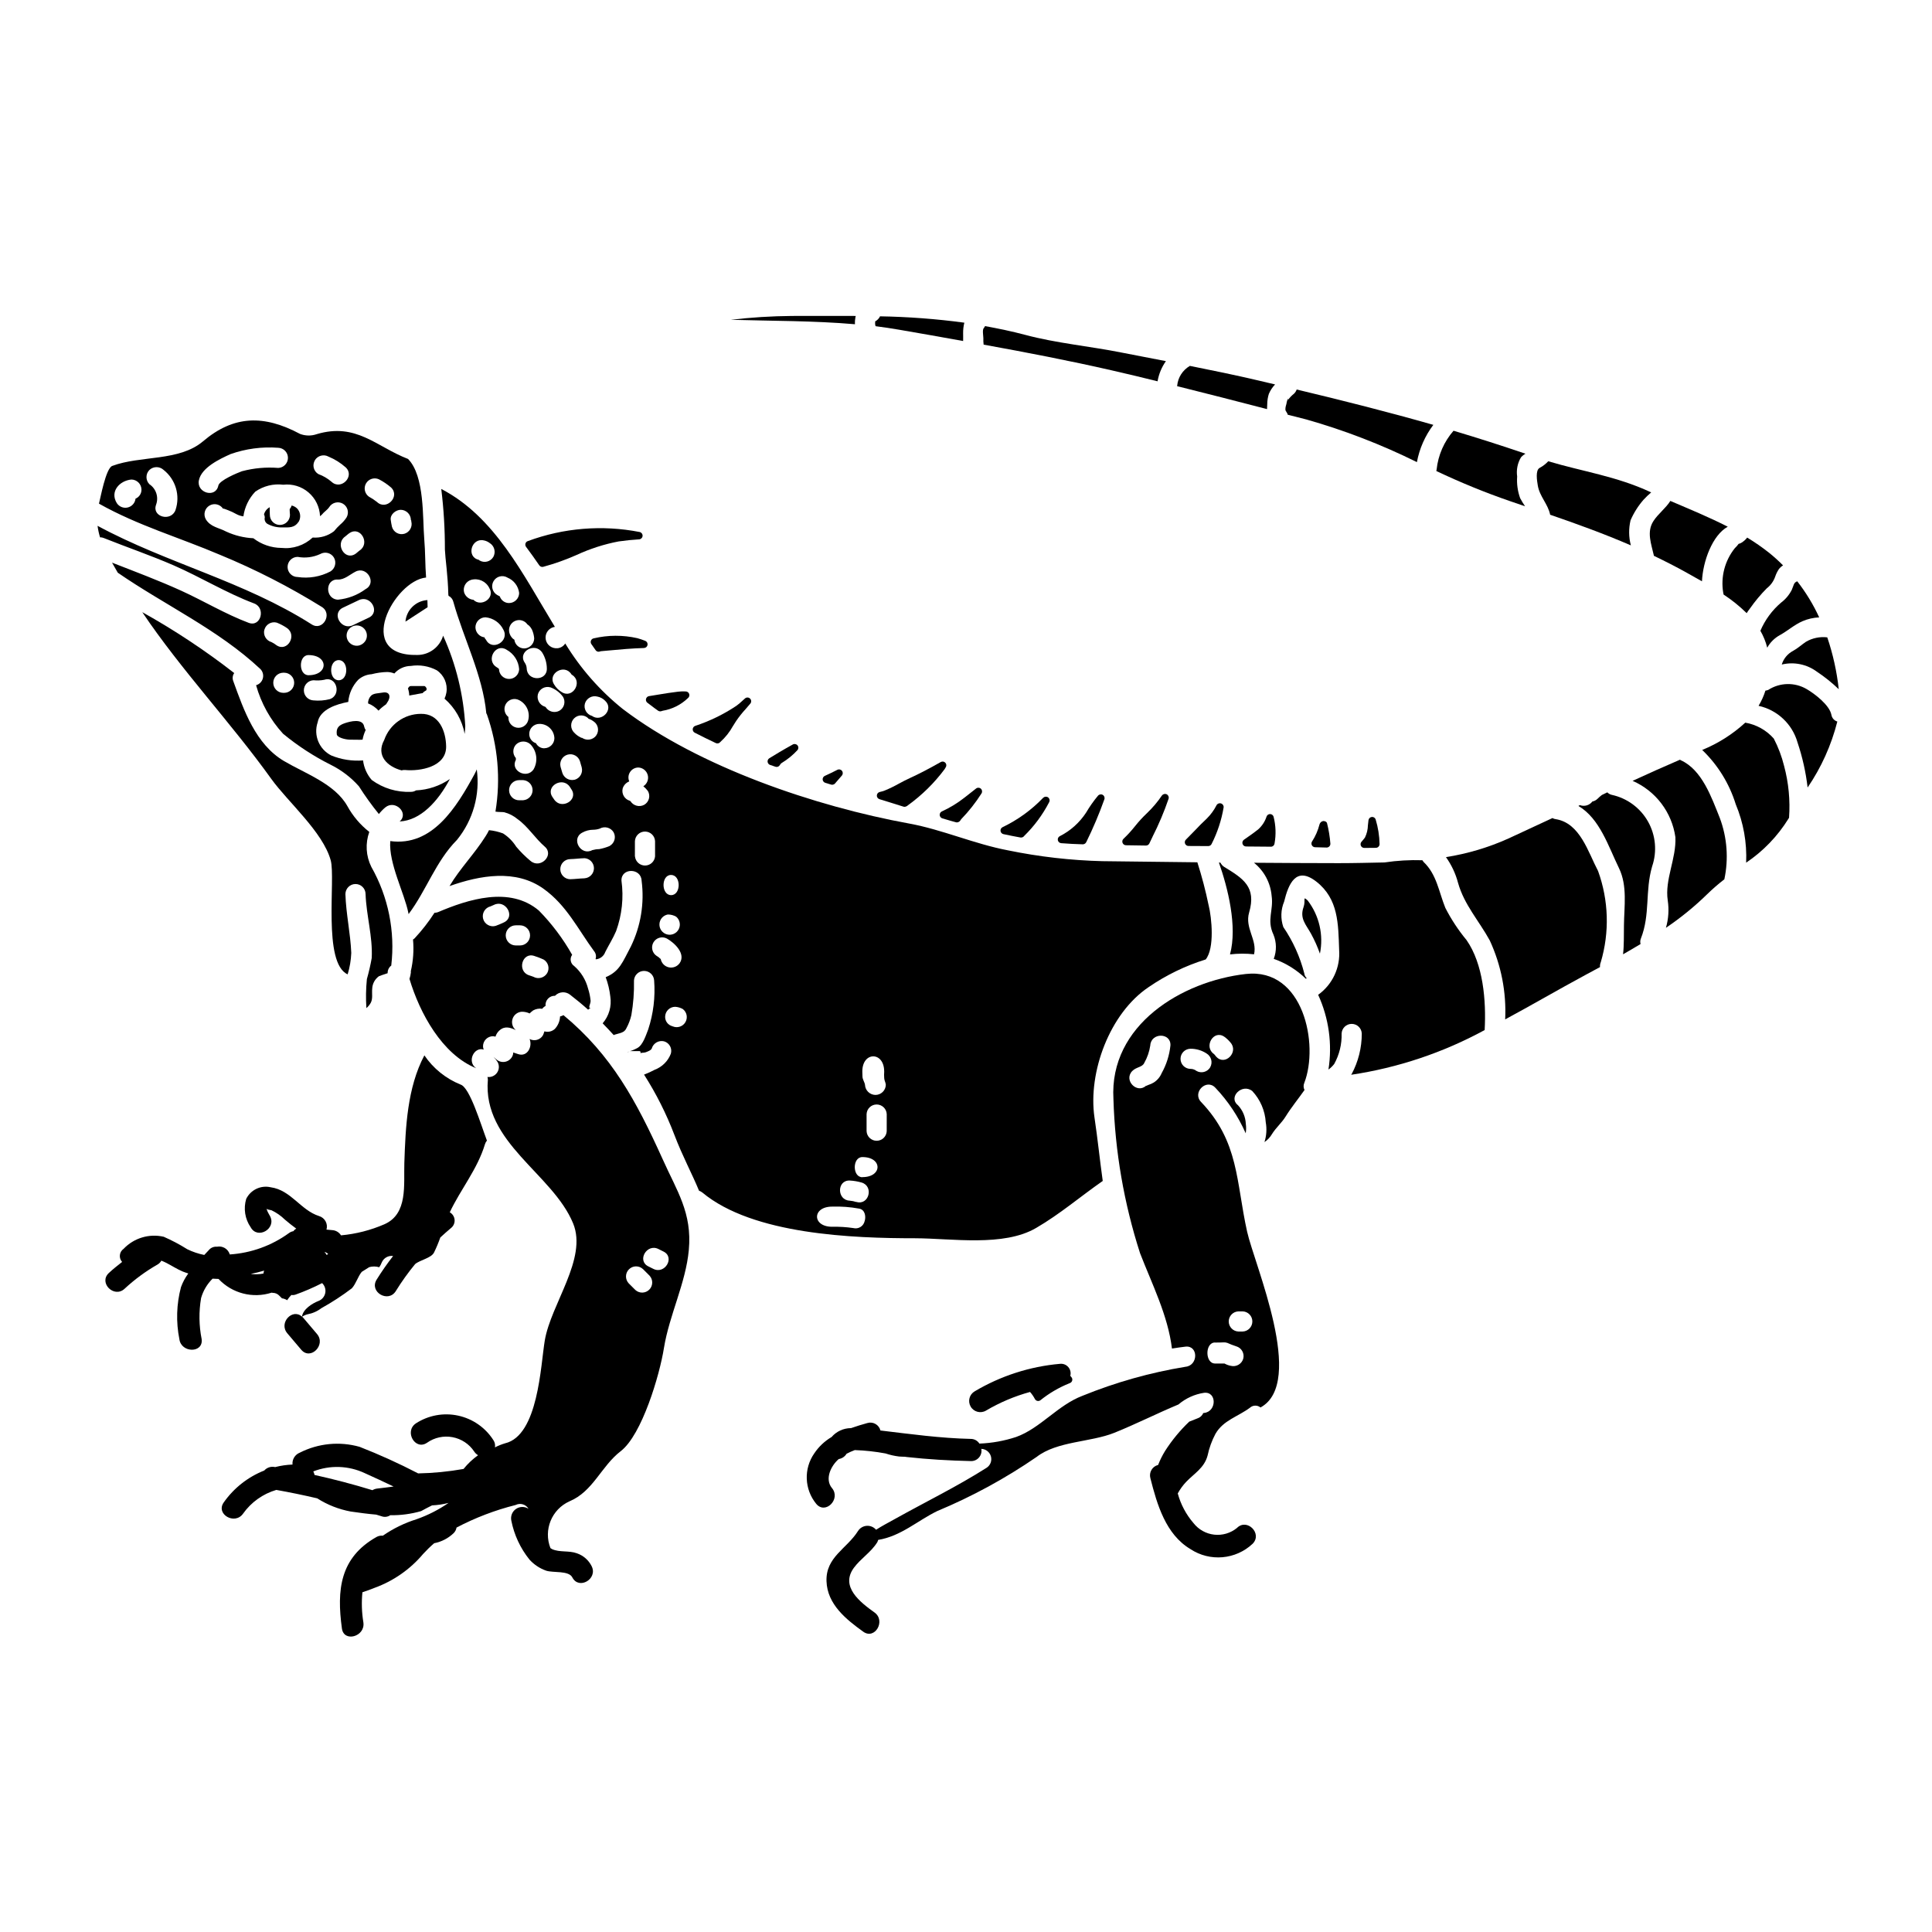 <?xml version="1.0" encoding="UTF-8"?>
<!-- Uploaded to: SVG Repo, www.svgrepo.com, Generator: SVG Repo Mixer Tools -->
<svg fill="#000000" width="800px" height="800px" version="1.1" viewBox="144 144 512 512" xmlns="http://www.w3.org/2000/svg">
 <g>
  <path d="m301.33 313.17c-0.324 0.062-0.594 0.289-0.719 0.598-0.121 0.309-0.078 0.656 0.109 0.926l1.117 1.598 0.004 0.004c0.18 0.258 0.473 0.414 0.785 0.418 0.105 0 0.211-0.016 0.312-0.047l0.285-0.09 2.168-0.195c3.148-0.293 6.141-0.566 9.277-0.652l-0.004-0.004c0.469-0.012 0.859-0.348 0.941-0.809 0.082-0.461-0.168-0.914-0.602-1.086-0.68-0.27-1.375-0.504-2.082-0.703-3.816-0.867-7.785-0.855-11.594 0.043z"/>
  <path d="m251.45 308.74c1.969-1.281 3.938-2.539 5.871-3.816-0.027-0.641-0.055-1.281-0.055-1.898-3.086 0.199-5.562 2.629-5.816 5.715z"/>
  <path d="m370.71 228c0.023-0.105 0.051-0.16 0.078-0.27-5.512-0.023-11.133 0-16.926 0-5.414 0.043-10.82 0.383-16.199 1.016 10.996 0.32 22.023 0.238 32.91 1.18-0.035-0.645 0.012-1.293 0.137-1.926z"/>
  <path d="m394.62 347.35c0.254-0.379 0.215-0.887-0.098-1.219-0.312-0.336-0.812-0.41-1.207-0.184-3.125 1.773-5.731 3.129-8.191 4.254-1.004 0.449-1.969 0.973-2.961 1.5-1.191 0.672-2.426 1.27-3.691 1.793-0.434 0.164-0.879 0.297-1.332 0.391-0.434 0.098-0.746 0.473-0.766 0.918-0.023 0.441 0.258 0.844 0.68 0.98l6.445 2.008h0.004c0.059 0.02 0.125 0.027 0.188 0.027 0.348-0.023 0.676-0.168 0.926-0.414 3.707-2.672 6.984-5.898 9.711-9.562z"/>
  <path d="m221.3 277.96c-0.109 0.355-0.293 0.68-0.531 0.961-0.016 0.09-0.016 0.18 0 0.27 0 0.43 0.055 0.855 0.078 1.254 0 1.473-1.195 2.668-2.668 2.668-1.477 0-2.668-1.195-2.668-2.668-0.027-0.613-0.055-1.312-0.027-2.027h-0.004c-0.742 0.395-1.293 1.082-1.516 1.895 0.121 0.246 0.195 0.512 0.211 0.785-0.168 0.656 0.098 1.344 0.664 1.715 1.152 0.637 2.449 0.965 3.769 0.961 2.133 0 3.391 0.184 4.59-1.574h-0.004c0.625-1.152 0.418-2.574-0.508-3.5-0.395-0.355-0.871-0.609-1.387-0.738z"/>
  <path d="m315.2 329.22c-0.094 0.383 0.055 0.785 0.371 1.023l0.949 0.711c0.617 0.473 1.234 0.941 1.879 1.387 0.227 0.156 0.516 0.211 0.785 0.148l0.289-0.086 0.145-0.047v-0.984 0.984c2.519-0.414 4.856-1.582 6.691-3.356 0.328-0.254 0.465-0.684 0.336-1.078-0.125-0.395-0.484-0.668-0.898-0.684-0.676-0.039-1.348-0.02-2.019 0.059-1.82 0.207-3.641 0.512-5.461 0.812l-2.269 0.371v-0.004c-0.391 0.066-0.703 0.355-0.797 0.742z"/>
  <path d="m354.11 341.29c-2.644 1.465-4.848 2.797-6.234 3.656-0.324 0.203-0.5 0.574-0.457 0.953 0.047 0.375 0.305 0.695 0.664 0.816l1.414 0.477c0.102 0.039 0.207 0.055 0.312 0.059 0.355-0.004 0.68-0.195 0.855-0.5 0.133-0.254 0.332-0.465 0.578-0.605 1.496-0.91 2.856-2.023 4.047-3.305 0.34-0.348 0.375-0.895 0.078-1.285-0.297-0.383-0.828-0.5-1.258-0.266z"/>
  <path d="m211.33 303.91c3.176 1.18 1.816 6.352-1.414 5.152-6.168-2.32-11.906-5.793-17.887-8.516-6.059-2.754-12.203-5.043-18.336-7.441 0.508 0.879 1.016 1.758 1.523 2.668 12.465 8.594 26.641 15.078 37.742 25.488l0.004-0.004c0.66 0.641 0.93 1.59 0.703 2.484-0.223 0.891-0.91 1.598-1.801 1.848 1.34 4.789 3.789 9.195 7.152 12.859 3.887 3.207 8.125 5.969 12.629 8.223 2.836 1.406 5.379 3.348 7.477 5.715 1.621 2.547 3.383 5 5.285 7.344 0.508-0.648 1.082-1.238 1.711-1.766 2.613-2.137 6.352 1.547 3.789 3.734 5.551-0.27 10.195-5.336 13.32-11.262v0.004c-2.648 1.828-5.758 2.875-8.969 3.016-0.406 0.262-0.879 0.398-1.363 0.391-3.719 0.16-7.383-0.949-10.383-3.148-1.266-1.457-2.066-3.262-2.297-5.18-2.863 0.227-5.742-0.219-8.406-1.305-3.231-1.613-4.777-5.359-3.629-8.781 0.613-3.473 5.098-4.856 8.113-5.418v-0.004c0.184-2.199 1.117-4.269 2.641-5.867 0.984-0.871 2.231-1.391 3.543-1.473 1.352-0.352 2.738-0.551 4.137-0.586 0.648 0.012 1.293 0.148 1.895 0.395 1.109-1.262 2.699-1.988 4.379-2.004 2.352-0.367 4.758 0.035 6.859 1.148 1.918 1.297 2.918 3.582 2.562 5.871-0.094 0.574-0.266 1.129-0.504 1.656 2.789 2.418 4.672 5.711 5.34 9.344 0.078-0.691 0.133-1.387 0.156-2.027h0.004c-0.453-8.301-2.441-16.441-5.871-24.012-0.895 3.019-3.66 5.098-6.809 5.117-16.977 0.375-6.191-19.68 2.293-20.527-0.266-3.391-0.184-6.727-0.48-10.117-0.48-5.606 0.16-16.762-4.297-21.301-8.434-3.254-13.719-9.715-24.234-6.566v0.004c-1.43 0.492-2.988 0.465-4.402-0.078-9.5-5.074-17.512-4.992-25.707 1.969-6.324 5.367-16.602 3.711-24.051 6.516-1.707 0.641-3.148 8.625-3.5 9.93v0.078c10.355 5.82 21.328 8.969 32.137 13.586h0.004c9.34 3.852 18.348 8.469 26.934 13.797 2.883 1.844 0.211 6.465-2.695 4.621-17.992-11.453-38.328-16.176-56.773-26.137v0.004c0.137 1.031 0.359 2.051 0.664 3.047 0.34-0.016 0.68 0.047 0.988 0.184 6.219 2.484 12.414 4.59 18.551 7.258 7.156 3.129 13.961 7.316 21.273 10.07zm22.434 20.363c-2.668 0-2.668-5.336 0-5.336 2.672 0 2.66 5.336-0.008 5.336zm-0.211-26.691c1.707 0.078 3.176-1.336 4.644-2.082 3.043-1.602 5.738 3.016 2.691 4.617h0.004c-2.144 1.586-4.684 2.555-7.34 2.805-3.453-0.164-3.453-5.527-0.012-5.34zm7.418 16.016h0.004c-0.379 0.73-1.051 1.262-1.844 1.469-1.223 0.273-2.473-0.332-3.016-1.465-0.543-1.129-0.23-2.484 0.75-3.266s2.371-0.785 3.356-0.004c0.98 0.781 1.293 2.137 0.754 3.266zm0.789-5.926c-1.387 0.695-2.828 1.309-4.215 2.004-3.07 1.52-5.793-3.098-2.695-4.617 1.391-0.695 2.828-1.312 4.219-2.004 3.098-1.523 5.789 3.098 2.703 4.617zm11.133-25.891c0.09 0.109 0.129 0.254 0.105 0.395 0.379 1.41-0.434 2.867-1.836 3.281-0.688 0.191-1.418 0.105-2.035-0.246-0.621-0.352-1.07-0.938-1.254-1.625-0.129-0.586-0.238-1.18-0.32-1.816-0.211-1.441 1.363-2.668 2.668-2.668l0.004 0.004c1.461 0.031 2.641 1.211 2.668 2.676zm-8.457-10.758h-0.004c1.156 0.602 2.242 1.336 3.231 2.188 2.457 2.43-1.336 6.191-3.789 3.789l-0.004 0.004c-0.656-0.52-1.359-0.98-2.098-1.379-1.125-0.797-1.461-2.32-0.77-3.516 0.691-1.195 2.18-1.664 3.43-1.086zm-5.117 18.844c-0.395 0.27-0.719 0.641-1.121 0.91-2.856 1.922-5.512-2.699-2.691-4.621 0.371-0.27 0.719-0.641 1.117-0.883 2.871-1.945 5.543 2.676 2.711 4.594zm-11.879-23.891c0.754-1.246 2.359-1.672 3.633-0.961 1.668 0.691 3.211 1.656 4.559 2.859 2.484 2.363-1.277 6.164-3.789 3.789-1.023-0.879-2.199-1.566-3.469-2.027-0.609-0.359-1.051-0.949-1.223-1.637-0.172-0.688-0.062-1.414 0.305-2.023zm-47.523 10.172c-0.125 1.137-0.953 2.074-2.066 2.34-1.113 0.266-2.273-0.199-2.898-1.16-1.898-3.094 0.746-5.953 3.867-6.246 1.473 0.016 2.656 1.203 2.672 2.672 0.012 1.047-0.609 1.992-1.574 2.394zm10.598 3.016c-1.18 3.203-6.348 1.82-5.148-1.414h-0.004c0.738-1.996 0.012-4.242-1.762-5.422-1.043-1.047-1.043-2.738 0-3.789 1.059-0.988 2.703-0.988 3.762 0 3.191 2.519 4.453 6.777 3.148 10.629zm6.195-7.871c0.668-3.367 5.512-5.66 8.355-6.938l-0.004-0.004c4.062-1.438 8.383-2.012 12.68-1.684 1.434 0.055 2.57 1.234 2.57 2.668 0 1.438-1.137 2.617-2.57 2.672-3.238-0.258-6.496 0.039-9.637 0.879-1.18 0.43-5.981 2.406-6.246 3.816-0.695 3.394-5.82 1.949-5.152-1.41zm14.441 15.352-0.004-0.004c-2.484-0.121-4.922-0.719-7.184-1.758-2-1.07-4.188-1.203-5.445-3.309l0.004-0.004c-0.688-1.262-0.258-2.84 0.973-3.578 1.234-0.742 2.828-0.375 3.617 0.824 0-0.156 0.988 0.27 1.336 0.395 0.762 0.293 1.504 0.641 2.215 1.043 0.57 0.309 1.195 0.508 1.84 0.586 0.34-2.457 1.441-4.742 3.148-6.543 2.16-1.512 4.805-2.168 7.418-1.84 2.418-0.281 4.84 0.457 6.688 2.039 1.852 1.578 2.957 3.859 3.055 6.289 0.176-0.113 0.336-0.246 0.48-0.395 0.562-0.719 1.418-1.227 1.922-1.949 0.758-1.262 2.383-1.688 3.66-0.961 0.613 0.359 1.062 0.945 1.242 1.629 0.18 0.688 0.078 1.418-0.281 2.031-0.457 0.699-1.016 1.332-1.656 1.867-0.598 0.543-1.152 1.133-1.656 1.766-1.609 1.242-3.629 1.84-5.66 1.68-2.223 2.07-5.238 3.078-8.266 2.754-2.695-0.02-5.312-0.918-7.449-2.562zm11.73 10.27c-1.477 0-2.668-1.195-2.668-2.668 0-1.473 1.191-2.668 2.668-2.668 2.019 0.375 4.109 0.113 5.977-0.75 0.613-0.355 1.344-0.457 2.027-0.277 0.688 0.18 1.273 0.625 1.629 1.238 0.719 1.281 0.293 2.894-0.957 3.656-2.664 1.395-5.703 1.91-8.676 1.469zm8.488 32.379c-1.395 0.348-2.84 0.457-4.273 0.32-1.434-0.055-2.57-1.234-2.57-2.668 0-1.438 1.137-2.617 2.57-2.672 0.953 0.102 1.918 0.059 2.856-0.129 3.269-1.07 4.656 4.082 1.402 5.148zm-5.609-11.691c5.34 0 5.34 5.336 0 5.336-2.684 0-2.684-5.336-0.016-5.336zm-6.461 10.008h-0.211c-1.473 0-2.668-1.191-2.668-2.668 0-1.473 1.195-2.668 2.668-2.668h0.215c1.473 0.004 2.664 1.203 2.66 2.676-0.004 1.477-1.203 2.668-2.676 2.66zm-5.231-16.734h0.004c0.391-1.422 1.859-2.258 3.281-1.871 0.93 0.367 1.816 0.832 2.641 1.391 2.859 1.898 0.188 6.516-2.691 4.617-0.422-0.332-0.879-0.621-1.363-0.855-1.414-0.398-2.25-1.855-1.883-3.281z"/>
  <path d="m328.11 338.17c1.828 0.941 3.68 1.855 5.586 2.754 0.375 0.18 0.82 0.102 1.109-0.195 0.035-0.031 0.062-0.062 0.09-0.098 1.344-1.211 2.473-2.637 3.344-4.219 0.277-0.453 0.559-0.91 0.863-1.363 0.758-1.109 1.598-2.16 2.508-3.148 0.418-0.477 0.84-0.957 1.242-1.449 0.32-0.395 0.285-0.969-0.078-1.324-0.363-0.355-0.938-0.375-1.324-0.047-0.242 0.211-0.484 0.43-0.727 0.648v0.004c-0.512 0.492-1.059 0.949-1.637 1.359-3.363 2.234-7.008 4.008-10.84 5.273-0.375 0.129-0.637 0.469-0.664 0.859-0.031 0.395 0.18 0.77 0.527 0.949z"/>
  <path d="m286.91 293.81c0.184 0.27 0.488 0.43 0.812 0.43 0.082 0 0.16-0.012 0.238-0.027 3.027-0.824 5.988-1.879 8.855-3.148 3.547-1.645 7.281-2.844 11.117-3.578 1.898-0.27 3.676-0.449 5.445-0.555 0.488-0.035 0.879-0.422 0.914-0.914 0.035-0.488-0.297-0.93-0.777-1.031-9.918-1.934-20.176-1.098-29.652 2.418-0.297 0.102-0.523 0.34-0.609 0.641-0.086 0.297-0.031 0.621 0.156 0.871 1.191 1.582 2.359 3.238 3.5 4.894z"/>
  <path d="m244.43 402.7c0.234-0.105 1.441-0.508 2.293-0.789h0.004c-0.027-0.789 0.328-1.547 0.961-2.027 1.066-9.059-0.785-18.223-5.285-26.156-1.434-2.887-1.625-6.231-0.535-9.262-2.387-1.871-4.363-4.203-5.82-6.859-3.309-5.871-11.133-8.598-16.762-11.906-7.527-4.434-10.676-13.48-13.453-21.168-0.301-0.715-0.211-1.535 0.238-2.164-7.699-5.992-15.844-11.387-24.367-16.137 10.277 15.297 23.461 29.23 34.164 44.148 4.375 6.113 13.695 14.066 15.777 21.621 1.336 4.883-2.188 27.227 4.488 30.211l-0.004 0.004c0.562-1.848 0.887-3.758 0.961-5.684-0.215-5.231-1.391-10.332-1.551-15.562-0.004-0.707 0.27-1.391 0.766-1.895 0.496-0.508 1.172-0.793 1.879-0.801 1.473-0.016 2.68 1.168 2.695 2.644 0.188 5.633 1.926 11.316 1.629 16.977-0.332 1.879-0.762 3.738-1.281 5.574-0.258 2.555-0.301 5.125-0.133 7.688 0.461-0.391 0.852-0.859 1.148-1.383 0.613-1.094 0.266-2.512 0.395-3.738v-0.004c0.047-1.328 0.711-2.562 1.793-3.332z"/>
  <path d="m293.33 413.02c-0.277 0.168-0.586 0.285-0.906 0.348-0.051 1.23-0.543 2.406-1.387 3.309-0.742 0.68-1.789 0.926-2.758 0.641-0.105 0.355-0.238 0.707-0.391 1.043-0.727 1.227-2.289 1.66-3.543 0.988 0.828 1.969-0.559 4.828-3.016 4.004-0.457-0.16-0.883-0.297-1.312-0.43-0.008 0.199-0.035 0.395-0.078 0.59-0.273 0.898-0.992 1.594-1.898 1.832-0.91 0.242-1.879-0.004-2.559-0.652-0.234-0.184-0.453-0.395-0.664-0.586h-0.004c0.414 0.406 0.773 0.867 1.066 1.363 0.48 0.883 0.426 1.961-0.145 2.793-0.566 0.828-1.551 1.27-2.551 1.145 0.066 0.234 0.105 0.477 0.109 0.719-1.445 16.711 17.188 24.879 22.605 38.117 3.816 9.344-5.902 21.328-7.527 31.02-1.094 6.539-1.707 25.145-10.516 27.227v-0.004c-0.926 0.281-1.824 0.641-2.688 1.078 0.117-0.656-0.023-1.332-0.395-1.887-2.121-3.34-5.492-5.688-9.359-6.523-3.863-0.836-7.906-0.09-11.219 2.07-3.113 2.137-0.16 7.258 2.981 5.117 1.957-1.383 4.387-1.918 6.742-1.477 2.352 0.438 4.43 1.809 5.754 3.805 0.258 0.402 0.609 0.738 1.023 0.977-1.438 1.035-2.734 2.258-3.848 3.641-3.981 0.707-8.012 1.102-12.051 1.18-0.027 0-0.035-0.035-0.062-0.047h-0.004c-5.016-2.602-10.164-4.938-15.426-6.996-5.293-1.496-10.949-0.941-15.852 1.547-1.273 0.504-2.062 1.789-1.93 3.148-1.551 0.062-3.09 0.285-4.594 0.672l-0.168-0.031c-1.012-0.184-2.047 0.176-2.727 0.941-4.332 1.711-8.062 4.652-10.738 8.461-2.195 3.109 2.922 6.062 5.117 2.981 2.144-3.031 5.25-5.25 8.812-6.301 3.644 0.648 7.266 1.395 10.859 2.238v0.004c2.695 1.719 5.695 2.898 8.836 3.481 2.363 0.344 4.606 0.641 6.773 0.824 0.469 0.148 0.941 0.277 1.414 0.43 0.77 0.293 1.637 0.191 2.32-0.27 2.766 0.043 5.519-0.324 8.176-1.09 0.961-0.531 1.926-1.043 2.902-1.52 1.477-0.066 2.945-0.285 4.375-0.656-2.625 1.816-5.481 3.273-8.492 4.328-3.18 0.996-6.191 2.465-8.93 4.363-0.574-0.066-1.16 0.051-1.668 0.336-9.707 5.477-10.582 14.027-9.176 24.262 0.516 3.746 6.203 2.152 5.691-1.574l0.004-0.004c-0.441-2.652-0.531-5.356-0.262-8.031 1.082-0.367 2.176-0.723 3.25-1.18 4.992-1.816 9.422-4.91 12.84-8.973 0.918-1.004 1.895-1.953 2.926-2.84 1.961-0.379 3.766-1.32 5.199-2.711 0.383-0.395 0.637-0.898 0.727-1.441 4.961-2.606 10.215-4.613 15.652-5.981 1.23-0.617 2.731-0.176 3.426 1.012-1.016-0.668-2.336-0.652-3.336 0.043-1 0.691-1.48 1.918-1.219 3.106 0.746 3.769 2.391 7.301 4.797 10.297 1.207 1.336 2.731 2.352 4.43 2.949 1.844 0.613 5.981-0.09 6.938 1.785 1.727 3.387 6.82 0.395 5.117-2.981l0.004 0.004c-0.809-1.617-2.227-2.848-3.938-3.422-2.074-0.762-4.555-0.191-6.539-1.09-0.152-0.086-0.301-0.176-0.445-0.277-1.895-4.816 0.324-10.273 5.043-12.398 6.273-2.613 8.406-9.316 13.586-13.293 5.633-4.328 10.328-20.23 11.449-27.336 1.414-8.727 5.793-17.215 6.594-25.977 0.91-9.902-3.176-15.641-6.965-24.133-6.934-15.312-13.473-27.516-26.258-38.105zm-52.66 121.38c2.562 1.137 5.098 2.344 7.637 3.543-1.449 0.184-2.898 0.395-4.328 0.539-0.457 0.051-0.895 0.195-1.285 0.434-5.078-1.559-10.191-2.902-15.34-4.039-0.062-0.328-0.172-0.645-0.328-0.938 4.418-1.723 9.352-1.555 13.645 0.461zm71.719-48.531c-0.586-0.613-1.203-1.199-1.789-1.785v-0.004c-0.973-1.055-0.934-2.691 0.086-3.703 1.016-1.012 2.652-1.035 3.703-0.059 0.586 0.586 1.18 1.18 1.762 1.762v0.004c0.957 1.051 0.922 2.668-0.082 3.68-1.004 1.008-2.621 1.055-3.68 0.105zm4.75-5.606c-0.43-0.211-0.883-0.426-1.336-0.664-3.07-1.523-0.375-6.141 2.695-4.594 0.453 0.215 0.906 0.43 1.336 0.668 3.094 1.52 0.375 6.141-2.695 4.59z"/>
  <path d="m286.82 385.32c-7.742-6.566-18.816-2.965-26.801 0.43-0.289 0.09-0.582 0.145-0.883 0.156-1.547 2.406-3.309 4.664-5.258 6.754-0.129 0.125-0.273 0.23-0.426 0.32 0.258 2.816 0.059 5.656-0.586 8.41 0 0.105 0.023 0.184 0.023 0.293-0.062 0.59-0.188 1.172-0.375 1.734 2.723 9.078 8.625 19.992 17.672 23.676-2.535-1.758-0.535-5.766 2-4.938v0.004c-0.117-0.289-0.184-0.598-0.184-0.91 0.016-1.465 1.203-2.641 2.668-2.641 0.215 0.02 0.43 0.055 0.641 0.105 0.191-0.645 0.562-1.219 1.066-1.656 1.418-1.25 2.859-0.746 4.297-0.078l0.004-0.004c-0.859-0.719-1.195-1.891-0.848-2.957 0.344-1.066 1.301-1.816 2.422-1.898 0.727-0.012 1.449 0.145 2.109 0.453 0.277-0.289 0.578-0.555 0.906-0.789 0.734-0.418 1.594-0.578 2.43-0.449 0.234-0.312 0.535-0.566 0.879-0.75-0.074-0.703 0.16-1.402 0.641-1.922 0.48-0.516 1.164-0.797 1.871-0.773 1.039-1.094 2.734-1.23 3.934-0.32 1.656 1.277 3.285 2.613 4.832 4.004h0.004c0.227-0.211 0.496-0.371 0.785-0.48-1.039 0.348-0.051-1.18-0.129-1.895-0.105-1.086-0.328-2.164-0.668-3.203-0.59-2.328-1.879-4.418-3.688-5.992-0.477-0.316-0.801-0.809-0.902-1.371-0.102-0.559 0.031-1.137 0.371-1.594-2.414-4.273-5.375-8.215-8.809-11.719zm-11.414 4.031h-0.004c-0.691 0.215-1.438 0.137-2.07-0.211-0.637-0.348-1.102-0.938-1.293-1.637-0.191-0.695-0.09-1.441 0.277-2.066 0.367-0.621 0.973-1.07 1.676-1.238 0.348-0.133 0.586-0.238 0.906-0.395 3.07-1.523 5.793 3.094 2.695 4.617-0.719 0.348-1.453 0.66-2.203 0.93zm6.406 5.203h-1.121c-1.477 0-2.668-1.195-2.668-2.668 0-1.473 1.191-2.668 2.668-2.668h1.121c1.473 0.004 2.664 1.199 2.66 2.672 0 1.477-1.199 2.668-2.672 2.664zm7.191 7.34c-0.758 1.258-2.379 1.684-3.656 0.961-0.375-0.156-0.789-0.266-1.148-0.395-3.254-1.066-1.844-6.246 1.418-5.117h-0.004c0.828 0.262 1.641 0.574 2.43 0.934 1.262 0.734 1.691 2.356 0.961 3.617z"/>
  <path d="m235.41 335.64c-1.574 0.535-2.363 1.227-2.16 2.965 0.105 0.855 2.269 1.391 3.445 1.414 0.906 0.027 1.785 0.027 2.668 0.027 0 0 0.395-0.027 0.719-0.027 0.164-0.887 0.441-1.75 0.828-2.562-0.195-0.273-0.328-0.582-0.395-0.906-0.406-2.246-3.66-1.391-5.106-0.91z"/>
  <path d="m270.35 347.89c-0.184 0.375-0.32 0.789-0.531 1.148-4.914 9.055-11.293 19.352-22.395 17.859-0.453 5.871 3.762 13.852 4.777 18.953l0.078 0.395c4.754-6.324 7.18-13.984 12.84-19.68v-0.004c4.25-5.234 6.144-11.992 5.231-18.672z"/>
  <path d="m310.41 422.83c0.105-0.074 0.223-0.129 0.348-0.164-0.133 0.027-0.238 0.082-0.395 0.109v0.004c0.023 0.008 0.039 0.027 0.047 0.051z"/>
  <path d="m250.43 348.16c0.285-0.09 0.586-0.129 0.883-0.105 4.059 0.395 10.969-0.828 10.918-6.219-0.055-4.086-1.871-8.758-6.691-8.66-4.375 0.012-8.27 2.781-9.715 6.914-2.301 4.203 0.93 7.109 4.606 8.07z"/>
  <path d="m246.57 330.25c1.094-1.473 0.828-3.098-1.227-2.699-0.961 0.188-2.363 0.137-3.016 0.832l-0.004-0.004c-0.52 0.543-0.805 1.273-0.785 2.027 1.062 0.414 2.012 1.07 2.773 1.922 0.277-0.297 0.57-0.574 0.883-0.828 0.375-0.32 0.746-0.586 1.121-0.855z"/>
  <path d="m255.96 327.71c0.137-0.156 0.293-0.297 0.457-0.426 0.195-0.102 0.383-0.215 0.559-0.348 0.027-0.109 0.055-0.188 0.078-0.297 0.055-0.27-0.32-0.828-0.613-0.828-1.18 0-2.363-0.027-3.543 0-0.375 0-0.453 0.133-0.789 0.613v0.004c0.207 0.613 0.324 1.25 0.348 1.895 1.066-0.184 2.16-0.375 3.363-0.613z"/>
  <path d="m490.16 255.15c10.105 2.867 19.926 6.652 29.336 11.316 0.668-3.582 2.16-6.965 4.352-9.875-11.984-3.418-24.008-6.461-36.211-9.367-0.145 0.414-0.383 0.785-0.695 1.094-0.629 0.496-1.188 1.082-1.652 1.734 0.133-0.238-0.051-0.641-0.105-0.133-0.027 0.211-0.16 0.426-0.188 0.664-0.051 0.562-0.348 1.148-0.348 1.707v0.27c0 0.43 0.59 0.883 0.59 1.336 1.613 0.414 3.32 0.836 4.922 1.254z"/>
  <path d="m548.16 278.17c-0.477-0.695-0.918-1.414-1.309-2.16-0.66-1.84-0.93-3.793-0.789-5.738-0.254-1.758 0.105-3.551 1.016-5.07 0.34-0.383 0.738-0.707 1.184-0.961-6.352-2.164-12.68-4.191-19.059-6.09-2.516 2.883-4.082 6.473-4.484 10.277-0.012 0.133-0.039 0.266-0.078 0.395 6.375 3.031 12.914 5.703 19.59 8.004 1.312 0.465 2.621 0.891 3.93 1.344z"/>
  <path d="m507.56 360.5c-0.461 0.039-0.832 0.395-0.895 0.852l-0.152 1.336v-0.004c-0.02 1.141-0.289 2.258-0.789 3.281-0.246 0.348-0.57 0.719-0.922 1.117-0.25 0.289-0.309 0.703-0.152 1.051 0.16 0.352 0.508 0.578 0.895 0.578l3.07-0.027c0.266 0 0.52-0.109 0.703-0.301 0.188-0.188 0.285-0.445 0.281-0.711-0.047-2.199-0.395-4.383-1.031-6.488-0.129-0.438-0.551-0.723-1.008-0.684z"/>
  <path d="m554.81 280.41c7.234 2.484 14.391 5.098 21.383 8.117h0.004c-0.578-2.176-0.605-4.461-0.082-6.648 0.859-1.98 2.019-3.816 3.441-5.445 0.637-0.688 1.312-1.34 2.027-1.945-0.051-0.027-0.133-0.055-0.184-0.082-8.969-4.188-17.992-5.445-27.094-8.168h-0.004c-0.656 0.711-1.434 1.309-2.293 1.762-1.145 0.637-0.691 3.391-0.48 4.644 0.48 2.938 2.695 4.887 3.281 7.766z"/>
  <path d="m610.52 311.16c0.809 1.402 1.422 2.914 1.816 4.484 0.777-1.41 1.945-2.566 3.359-3.336 2.082-1.148 3.789-2.723 5.981-3.684 1.402-0.605 2.906-0.949 4.43-1.012-1.562-3.398-3.516-6.606-5.816-9.559-0.988 0.348-0.91 1.066-1.441 2.238v0.004c-0.668 1.332-1.637 2.492-2.828 3.391-2.387 2.031-4.269 4.59-5.5 7.473z"/>
  <path d="m619.2 316.48c-1.453 0.754-2.539 2.062-3.016 3.629 3.231-0.777 6.644-0.082 9.312 1.898 2.066 1.371 4.008 2.926 5.793 4.644-0.512-4.68-1.531-9.289-3.043-13.746-1.965-0.234-3.953 0.18-5.66 1.18-1.172 0.793-2.168 1.73-3.387 2.394z"/>
  <path d="m382.29 231.38c5.711 0.988 11.344 1.969 16.949 2.992 0-0.695 0.027-1.363 0-2.031-0.016-0.953 0.09-1.906 0.324-2.828-7.41-0.996-14.867-1.559-22.34-1.684-0.273 0.574-0.727 1.039-1.285 1.336-0.02 0.188-0.031 0.375-0.027 0.562 0 0.246 0.043 0.492 0.133 0.719 2.066 0.27 4.148 0.559 6.246 0.934z"/>
  <path d="m582.31 291.3c2.938 1.418 5.844 2.883 8.699 4.484 1.336 0.746 2.668 1.496 4.031 2.269 0.238-5.312 2.777-12.254 6.836-14.469-4.969-2.535-10.172-4.672-15.215-6.832-1.199 1.922-3.254 3.418-4.484 5.336-1.871 2.887-0.566 6.062 0.133 9.211z"/>
  <path d="m600.67 301.07c0.051 0.156 0.078 0.316 0.082 0.48 2.203 1.441 4.258 3.098 6.137 4.941 0.27-0.438 0.566-0.855 0.883-1.258 1.332-1.902 2.82-3.688 4.457-5.336 1.027-0.793 1.801-1.871 2.219-3.098 0.23-0.676 0.543-1.32 0.934-1.922 0.309-0.422 0.699-0.773 1.148-1.043-1.16-1.172-2.379-2.277-3.66-3.309-1.859-1.477-3.812-2.832-5.848-4.059-0.43 0.559-0.965 1.031-1.574 1.391-0.215 0.125-0.445 0.215-0.691 0.266-0.293 0.406-0.625 0.781-0.988 1.121-2.672 3.32-3.801 7.621-3.098 11.824z"/>
  <path d="m494.68 361.58c-0.477 0.07-0.867 0.418-0.992 0.883-0.406 1.602-1.07 3.129-1.969 4.519-0.203 0.297-0.23 0.684-0.066 1.004 0.164 0.324 0.492 0.531 0.855 0.539l3.047 0.082h0.023c0.266 0 0.523-0.109 0.711-0.305 0.191-0.199 0.289-0.469 0.273-0.742-0.141-1.824-0.438-3.629-0.883-5.402-0.129-0.434-0.555-0.57-1-0.578z"/>
  <path d="m434.96 354.89c-1.168 1.406-2.223 2.906-3.148 4.484-1.746 2.668-4.168 4.824-7.016 6.254-0.367 0.223-0.547 0.652-0.449 1.066 0.094 0.414 0.449 0.719 0.871 0.758 1.914 0.16 3.801 0.242 5.711 0.301h0.031l0.004-0.004c0.254 0 0.5-0.102 0.684-0.277l0.023-0.023c0.078-0.082 0.148-0.172 0.199-0.273 1.812-3.688 3.414-7.473 4.797-11.344 0.164-0.453-0.027-0.961-0.449-1.195-0.426-0.234-0.953-0.125-1.254 0.254z"/>
  <path d="m420.46 355.41c-3.082 3.219-6.719 5.856-10.734 7.785-0.391 0.172-0.625 0.578-0.578 1 0.047 0.43 0.367 0.781 0.789 0.863 1.504 0.324 3.008 0.621 4.516 0.891 0.055 0.004 0.113 0.004 0.172 0 0.25 0 0.488-0.098 0.668-0.27 0.047-0.043 0.09-0.094 0.125-0.145 2.668-2.609 4.902-5.629 6.617-8.941 0.242-0.43 0.129-0.969-0.262-1.266s-0.938-0.262-1.289 0.082z"/>
  <path d="m451.95 354.77c-1.145 1.703-2.473 3.273-3.953 4.691-1.168 1.102-2.254 2.285-3.25 3.543-0.922 1.164-1.926 2.258-3.004 3.281-0.297 0.273-0.398 0.699-0.258 1.078 0.145 0.375 0.5 0.629 0.906 0.637l5.312 0.078c0.379 0 0.727-0.219 0.891-0.562l0.844-1.773-0.004-0.004c1.652-3.25 3.074-6.613 4.254-10.066 0.141-0.461-0.07-0.957-0.5-1.172-0.43-0.215-0.953-0.09-1.238 0.301z"/>
  <path d="m393.03 360c0.031 0.41 0.312 0.762 0.711 0.879l0.977 0.285c0.887 0.266 1.773 0.527 2.68 0.762 0.062 0.016 0.125 0.023 0.191 0.023 0.41-0.02 0.781-0.254 0.98-0.613 0.039-0.082 0.086-0.156 0.145-0.227 2.023-2.09 3.828-4.379 5.391-6.836 0.262-0.402 0.191-0.938-0.164-1.262-0.359-0.324-0.898-0.344-1.273-0.043l-3.094 2.43v-0.004c-1.84 1.449-3.84 2.672-5.969 3.641-0.375 0.172-0.602 0.555-0.574 0.965z"/>
  <path d="m480.79 368.39c0.5 0 0.918-0.371 0.977-0.867 0.426-2.352 0.34-4.769-0.254-7.086-0.117-0.402-0.484-0.688-0.906-0.699-0.418-0.016-0.805 0.242-0.949 0.637-0.426 1.332-1.207 2.527-2.262 3.453-0.918 0.734-1.898 1.422-2.879 2.109l-0.867 0.605h0.004c-0.348 0.246-0.496 0.691-0.367 1.102 0.129 0.406 0.508 0.684 0.934 0.684 2.188 0 4.367 0.027 6.559 0.055z"/>
  <path d="m404.67 235.33c11.316 2.055 22.582 4.219 34.008 6.832 4.027 0.91 8.086 1.898 12.09 2.887 0.328-1.926 1.082-3.75 2.211-5.344-3.898-0.746-7.793-1.496-11.715-2.266-8.41-1.684-17.32-2.484-25.586-4.699-3.606-0.961-7.129-1.68-10.629-2.32l0.004-0.004c-0.09 0.195-0.207 0.375-0.344 0.535-0.43 0.426-0.109 2.109-0.109 2.695v0.004c-0.023 0.559 0.004 1.121 0.07 1.68z"/>
  <path d="m467.58 356.92c-0.453-0.148-0.949 0.043-1.18 0.461-0.668 1.32-1.547 2.523-2.602 3.562-1.129 1.035-2.156 2.106-3.148 3.148-0.789 0.824-1.574 1.629-2.363 2.406-0.289 0.273-0.383 0.699-0.234 1.07 0.145 0.371 0.5 0.621 0.902 0.625 1.766 0.027 3.508 0.027 5.246 0.027 0.371 0 0.707-0.207 0.875-0.539 1.547-3.043 2.621-6.309 3.191-9.676 0.074-0.48-0.219-0.945-0.688-1.086z"/>
  <path d="m468.41 373.73c-0.426-0.277-0.766-0.668-0.988-1.121-0.129 0-0.266-0.027-0.395-0.027 2.363 6.727 4.938 16.926 2.938 24.344 2.117-0.25 4.258-0.258 6.375-0.027 0.883-3.867-2.508-6.938-1.309-11.074 1.977-6.785-1.547-9-6.621-12.094z"/>
  <path d="m479.83 251.11c0.008-0.922 0.148-1.84 0.426-2.723 0.395-0.93 0.957-1.777 1.656-2.508-1.523-0.375-3.019-0.723-4.539-1.07-6.035-1.414-12.012-2.641-18.02-3.84h-0.027c-1.898 1.098-3.152 3.047-3.359 5.231 0 0.055-0.027 0.082-0.027 0.133 7.953 1.969 15.91 4.031 23.836 6.086 0-0.453 0.027-0.906 0.055-1.309z"/>
  <path d="m365.91 348.01c-1.082 0.555-2.215 1.105-3.316 1.605h-0.004c-0.375 0.168-0.605 0.555-0.578 0.965 0.031 0.41 0.309 0.758 0.699 0.879l1.574 0.477c0.082 0.023 0.164 0.035 0.246 0.035 0.367-0.012 0.707-0.203 0.906-0.516 0.543-0.648 1.09-1.27 1.66-1.918 0.312-0.355 0.328-0.883 0.035-1.254-0.289-0.379-0.805-0.492-1.223-0.273z"/>
  <path d="m527.03 384.6c-1.734-4.269-2.269-8.859-5.766-12.176h-0.004c-0.117-0.141-0.227-0.293-0.32-0.453-3.356-0.109-6.715 0.09-10.035 0.586-4.031 0.082-8.09 0.188-12.148 0.188-7.477 0-14.957-0.055-22.434-0.105v0.004c2.688 2.156 4.375 5.32 4.672 8.754 0.562 3.867-1.363 6.352 0.48 10.277v-0.004c0.844 2.059 0.871 4.356 0.082 6.434 3.191 1.117 6.098 2.922 8.516 5.285 0.078-0.051 0.133-0.105 0.211-0.16-0.355-0.34-0.582-0.793-0.637-1.281-1.125-4.383-3.004-8.539-5.555-12.277-0.754-2.195-0.68-4.59 0.215-6.727 1.148-4.695 3.148-9.527 8.57-5.281 5.844 4.59 5.766 11.184 6.008 18.016l-0.004-0.004c0.367 4.684-1.738 9.219-5.555 11.957 2.836 6.191 3.785 13.082 2.727 19.809 0.574-0.414 1.086-0.906 1.52-1.465 1.367-2.465 2.047-5.25 1.969-8.066 0.055-1.434 1.234-2.57 2.672-2.57s2.617 1.137 2.672 2.57c0.004 3.754-0.922 7.449-2.699 10.758-0.035 0.062-0.078 0.113-0.133 0.16 12.402-1.848 24.379-5.859 35.395-11.852 0.43-7.766-0.371-17.535-4.828-23.887h-0.004c-2.164-2.617-4.039-5.465-5.586-8.488z"/>
  <path d="m556.26 361.08c-0.297-0.027-0.582-0.129-0.832-0.289-3.898 1.816-7.785 3.621-11.664 5.414h0.004c-5.281 2.379-10.855 4.039-16.574 4.941 1.469 2.055 2.555 4.359 3.199 6.805 1.629 5.82 5.555 10.062 8.406 15.27v-0.004c3.031 6.547 4.434 13.727 4.086 20.93 6.996-3.762 13.988-7.848 21.254-11.77 1.281-0.695 2.562-1.391 3.871-2.086h0.004c-0.035-0.445 0.039-0.895 0.211-1.305 2.348-7.922 2.094-16.387-0.719-24.156-2.656-5.019-4.762-12.734-11.246-13.75z"/>
  <path d="m571.15 354.65c-0.457-0.105-0.871-0.336-1.199-0.668-0.48 0.242-0.965 0.457-1.441 0.695-0.426 0.328-0.828 0.684-1.207 1.066-0.363 0.34-0.816 0.57-1.305 0.664-0.773 1.016-2.117 1.406-3.309 0.961-0.133 0.082-0.27 0.137-0.395 0.215 5.688 3.363 7.953 10.758 10.758 16.496 2.269 4.672 1.363 10.145 1.312 15.133-0.055 2.695 0.051 5.207-0.242 7.688 1.551-0.883 3.102-1.789 4.648-2.723h-0.004c-0.133-0.473-0.105-0.98 0.078-1.438 2.535-6.43 1.066-12.57 2.988-19.137 1.348-3.934 0.949-8.254-1.09-11.875-2.043-3.621-5.531-6.195-9.594-7.078z"/>
  <path d="m490.56 382.65c-1.441-1.336-0.48-0.082-1.094 1.707-1.094 3.07 0.613 4.617 1.969 7.086 0.93 1.695 1.719 3.461 2.359 5.285 1.004-4.938-0.176-10.07-3.234-14.078z"/>
  <path d="m589.41 345.46c-0.082-0.027-0.105-0.078-0.188-0.133-4.219 1.816-8.41 3.684-12.57 5.606 6.113 2.664 10.41 8.312 11.344 14.922 0.27 5.715-2.859 11.215-2.027 16.762 0.367 2.426 0.203 4.906-0.48 7.262 3.906-2.637 7.57-5.621 10.941-8.914 1.434-1.398 2.949-2.715 4.539-3.938 1.156-5.422 0.742-11.062-1.203-16.254-2.176-5.41-4.699-12.777-10.355-15.312z"/>
  <path d="m474.2 402.11c-16.898 1.895-36.273 13.477-35.129 33.148 0.418 13.875 2.793 27.625 7.051 40.84 3.176 8.223 7.391 16.496 8.457 25.281 1.227-0.188 2.434-0.375 3.606-0.508 3.418-0.348 3.391 4.992 0 5.336-9.359 1.531-18.52 4.113-27.309 7.688-6.566 2.484-11.184 8.625-17.59 10.918-3.144 1.039-6.422 1.629-9.734 1.754-0.5-0.777-1.359-1.246-2.285-1.242-8.113-0.184-15.973-1.281-23.941-2.231-0.184-0.734-0.66-1.363-1.32-1.734-0.66-0.375-1.445-0.457-2.168-0.234-1.414 0.395-2.875 0.832-4.309 1.34-1.98 0.004-3.859 0.863-5.152 2.359-1.836 1.082-3.402 2.562-4.586 4.332-2.844 4.074-2.629 9.539 0.52 13.383 2.434 2.922 6.594-1.273 4.176-4.176-2.004-2.406-0.254-5.957 1.789-7.703 0.867-0.141 1.625-0.652 2.074-1.402 0.703-0.371 1.434-0.695 2.18-0.973 2.734 0.094 5.457 0.395 8.148 0.895 1.168 0.391 2.371 0.664 3.594 0.809 0.523 0.051 1.031 0.039 1.547 0.066 0.203 0.035 0.375 0.059 0.488 0.07 5.641 0.625 11.289 0.945 16.961 1.074v0.004c0.832 0.031 1.633-0.316 2.176-0.949 0.543-0.629 0.77-1.473 0.613-2.293 1.188 0.039 2.211 0.836 2.539 1.973 0.328 1.141-0.117 2.359-1.102 3.019-7.848 4.992-16.254 9.078-24.371 13.613-1.688 0.945-3.398 1.824-4.953 2.832v0.004c-0.613-0.723-1.531-1.109-2.477-1.043-0.945 0.062-1.805 0.574-2.312 1.371-2.965 4.723-8.566 6.887-8.348 13.305 0.203 6.121 5.184 10.109 9.738 13.383 3.094 2.215 6.047-2.906 2.981-5.098-3.766-2.699-9.18-6.836-5.438-11.875 1.836-2.469 4.492-4.051 6.168-6.723 0.105-0.199 0.184-0.414 0.238-0.633 6.07-0.992 10.402-5.094 15.668-7.648 9.246-3.852 18.066-8.652 26.32-14.336 5.445-4.215 14.281-3.867 20.605-6.402 5.848-2.363 11.266-5.117 16.98-7.504v0.004c1.934-1.648 4.293-2.723 6.805-3.098 3.418-0.375 3.363 4.969 0 5.34-0.082 0-0.133 0.027-0.215 0.027h-0.004c-0.281 0.676-0.848 1.195-1.547 1.414-0.719 0.27-1.441 0.586-2.16 0.855v-0.004c-2.441 2.324-4.594 4.934-6.406 7.769-0.73 1.18-1.348 2.426-1.852 3.719-0.742 0.184-1.379 0.656-1.762 1.316-0.387 0.66-0.492 1.449-0.289 2.184 1.762 6.941 4.055 14.906 10.629 18.805v0.004c5.16 3.391 11.973 2.801 16.473-1.426 2.668-2.707-1.504-6.883-4.176-4.172-1.688 1.367-3.852 2.004-6.012 1.762-2.16-0.242-4.129-1.34-5.473-3.051-1.965-2.273-3.398-4.965-4.184-7.871 0.609-1.121 1.363-2.16 2.246-3.086 2.109-2.211 4.777-3.652 5.66-6.965 0.422-2 1.121-3.934 2.082-5.738 2.082-3.629 5.953-4.539 9.184-6.961l-0.004-0.004c0.789-0.68 1.953-0.691 2.758-0.027 12.062-6.57-1.574-37.785-3.543-46.578-2.965-13.293-2.106-23.812-12.227-34.41-2.363-2.484 1.418-6.273 3.789-3.762h0.004c3.363 3.535 6.09 7.625 8.059 12.09 0.133-0.828 0.145-1.672 0.027-2.504-0.086-1.844-0.824-3.594-2.082-4.941-2.695-2.137 1.121-5.871 3.789-3.762 2.121 2.266 3.387 5.203 3.578 8.301 0.316 1.746 0.195 3.543-0.344 5.231 0.805-0.535 1.477-1.25 1.969-2.082 1.066-1.734 2.59-2.992 3.629-4.672 1.523-2.457 3.367-4.695 5.019-7.047h-0.004c-0.301-0.59-0.32-1.289-0.051-1.895 3.918-10.148-0.191-30.539-15.461-28.855zm-22.34 26.266c-0.426 1.031-1.164 1.906-2.109 2.504-0.422 0.254-0.871 0.457-1.34 0.609-0.238 0.055-0.828 0.43-0.668 0.215-2.402 2.266-6.059-1.418-3.684-3.871 1.07-1.094 2.672-0.988 3.176-2.133v-0.004c0.816-1.434 1.359-3.008 1.602-4.644 0.188-3.445 5.512-3.445 5.34 0-0.266 2.574-1.051 5.066-2.316 7.324zm20.336 63.152h1.125c1.434 0.055 2.566 1.234 2.566 2.668 0 1.438-1.133 2.617-2.566 2.672h-1.125c-1.434-0.055-2.57-1.234-2.57-2.672 0-1.434 1.137-2.613 2.57-2.668zm-6.219 8.266c2.668 0 2.363-0.16 3.258 0.078h0.004c0.766 0.348 1.555 0.652 2.359 0.91 1.426 0.402 2.258 1.875 1.871 3.305-0.418 1.402-1.863 2.227-3.285 1.871-0.59-0.109-1.156-0.316-1.68-0.613h-2.512c-2.684-0.016-2.684-5.566-0.016-5.566zm-1.254-72.953c-0.75 1.266-2.379 1.695-3.656 0.961-0.441-0.348-0.984-0.535-1.547-0.535-1.473 0-2.668-1.191-2.668-2.668 0-1.473 1.195-2.668 2.668-2.668 1.508-0.008 2.984 0.43 4.242 1.258 1.246 0.754 1.672 2.363 0.961 3.637zm1.574-2.801v-0.004c-0.168-0.246-0.355-0.477-0.562-0.691-2.828-1.922-0.16-6.539 2.695-4.617 0.621 0.438 1.18 0.957 1.656 1.547 2.273 2.555-1.492 6.336-3.785 3.734z"/>
  <path d="m418.57 469.43c6.379-3.711 11.641-8.266 17.668-12.465-0.789-5.633-1.359-11.293-2.188-16.816-1.758-11.988 4.031-27.629 14.336-34.543h-0.004c4.648-3.191 9.75-5.668 15.137-7.34 2.406-2.965 1.602-11.047 0.789-14.336l-0.004 0.004c-0.793-3.856-1.793-7.668-2.992-11.418-8.352-0.082-16.707-0.184-25.066-0.297l0.004 0.004c-8.461-0.211-16.883-1.176-25.172-2.883-8.859-1.684-17.457-5.512-26.105-7.086-24.879-4.539-55.656-14.957-75.914-30.352l0.004 0.004c-6.062-4.859-11.23-10.742-15.27-17.379-0.434 0.691-1.156 1.152-1.969 1.258h-0.668c-1.441-0.141-2.547-1.34-2.574-2.785-0.027-1.445 1.035-2.684 2.469-2.875-8.457-13.879-15.855-29.125-30.105-36.543h-0.004c0.652 5.332 0.973 10.695 0.961 16.066 0.051 1.18 0.238 2.91 0.453 4.996 0.211 2.086 0.395 4.43 0.453 6.856 0.031 0.129 0.047 0.262 0.055 0.395 0.645 0.316 1.113 0.902 1.281 1.602 2.644 9.555 7.797 19.488 8.73 29.52 0.062 0.09 0.113 0.188 0.16 0.293 2.914 8.266 3.695 17.133 2.266 25.781 0.746 0.133 1.844 0.078 2.32 0.16l0.004 0.004c1.293 0.336 2.496 0.957 3.523 1.812 2.777 1.969 4.644 5.074 7.234 7.312 2.59 2.238-1.18 6.008-3.789 3.766l-0.004 0.004c-1.371-1.141-2.641-2.402-3.789-3.769-0.891-1.418-2.086-2.621-3.496-3.519-1.195-0.441-2.441-0.73-3.711-0.855-0.262 0.543-0.555 1.066-0.883 1.574-2.988 4.75-6.727 8.461-9.582 13.242 8.086-2.859 17.562-4.566 24.93 0.719 6.113 4.375 9.102 10.703 13.383 16.531h0.004c0.473 0.57 0.621 1.348 0.395 2.055 0.02 0.039 0.043 0.074 0.078 0.105 1.137-0.102 2.109-0.867 2.484-1.949 0.934-1.844 2.082-3.656 2.883-5.551l-0.004 0.004c1.547-4.269 2.035-8.852 1.418-13.348-0.133-3.445 5.203-3.422 5.336 0 0.777 5.953-0.207 12-2.828 17.402-2.215 4.164-2.965 6.621-6.691 8.172v-0.004c0.617 1.66 1.027 3.391 1.227 5.148 0.395 2.547-0.348 5.137-2.031 7.086 1.016 1.012 1.969 2.078 2.938 3.121 0.082-0.027 0.133-0.082 0.211-0.105 1.363-0.453 2.617-0.453 3.176-1.785v-0.004c0.582-1.074 1.016-2.227 1.285-3.418 0.523-3.016 0.758-6.07 0.691-9.129 0.055-1.434 1.234-2.57 2.672-2.57s2.617 1.137 2.672 2.57c0.332 4.379-0.203 8.777-1.574 12.945-0.59 1.469-1.363 4.086-2.859 4.914-0.695 0.379-1.43 0.684-2.188 0.902 0.125-0.051 0.258-0.078 0.395-0.078h2.293c0.168-0.012 0.316 0.109 0.344 0.273 0.027 0.168-0.074 0.324-0.238 0.371 0.508-0.32 0.934-0.133 1.547-0.32 0.48-0.188 1.469-0.508 1.656-1.043 0.414-1.391 1.848-2.215 3.258-1.871 0.676 0.195 1.246 0.652 1.582 1.27 0.336 0.613 0.41 1.34 0.207 2.016-0.75 1.961-2.305 3.504-4.269 4.246-0.906 0.484-1.844 0.91-2.805 1.277h-0.027c3.215 5.035 5.906 10.383 8.035 15.965 2.188 5.738 4.699 10.328 6.539 14.812 0.316 0.113 0.613 0.277 0.879 0.484 13.426 11.184 39.984 12.117 56.402 12.117 9.695 0.027 23.414 2.324 32.039-2.723zm-119.56-138.99c0.422-1.395 1.871-2.207 3.281-1.844 0.797 0.148 1.523 0.543 2.086 1.125 2.43 2.266-0.961 5.816-3.496 4.004v-0.004c-1.422-0.391-2.262-1.859-1.871-3.281zm0.91 3.938c-0.027 0-0.055 0.027-0.082 0.027 0.27 0.129 0.562 0.234 0.855 0.371l-0.004-0.004c0.363 0.207 0.703 0.449 1.016 0.723 0.5 0.5 0.781 1.176 0.781 1.883s-0.281 1.383-0.781 1.883c-1.062 1.008-2.727 1.008-3.789 0 0.961 0.742-0.48-0.055-0.789-0.27l0.004 0.004c-0.359-0.25-0.691-0.535-0.988-0.855-0.5-0.5-0.781-1.176-0.781-1.883 0-0.707 0.281-1.383 0.781-1.883 1.039-1.039 2.727-1.039 3.766 0.004zm-3.633 16.254c-1.418 0.355-2.867-0.469-3.281-1.871-0.184-0.508-0.27-1.043-0.453-1.547-0.355-1.402 0.477-2.836 1.871-3.227 1.398-0.391 2.852 0.398 3.281 1.785 0.184 0.535 0.27 1.07 0.453 1.574h-0.004c0.391 1.426-0.445 2.898-1.867 3.301zm-0.855-27.945c0.027 0.078 0.086 0.137 0.164 0.16 2.91 1.785 0.238 6.406-2.695 4.59h-0.004c-0.848-0.496-1.555-1.207-2.055-2.055-1.844-2.918 2.777-5.594 4.59-2.684zm-5.606 3.445c1.363 0.492 2.547 1.383 3.391 2.562 0.359 0.609 0.457 1.34 0.277 2.027-0.18 0.684-0.625 1.27-1.238 1.629-1.281 0.695-2.883 0.277-3.656-0.961 0-0.027-0.156-0.105-0.184-0.105-1.395-0.43-2.215-1.867-1.871-3.285 0.398-1.414 1.863-2.242 3.281-1.855zm-2.16-9.234c0.801 1.273 1.234 2.738 1.254 4.242 0.109 3.445-5.231 3.445-5.336 0h-0.004c-0.023-0.555-0.211-1.094-0.531-1.547-1.922-2.848 2.691-5.516 4.617-2.684zm-3.894-7.426c0.133 0.105 0.266 0.211 0.348 0.27h-0.004c0.016 0.012 0.031 0.023 0.051 0.023 0.32 0.301 0.586 0.652 0.789 1.043 0.34 0.746 0.547 1.543 0.613 2.363-0.02 1.465-1.203 2.648-2.668 2.672-1.324-0.02-2.43-1.012-2.59-2.324-0.141-0.074-0.273-0.164-0.395-0.266-0.461-0.434-0.785-0.988-0.934-1.602-0.312-1.254 0.312-2.551 1.488-3.086 1.172-0.535 2.562-0.152 3.301 0.906zm-5.312-12.414h-0.004c1.711 0.691 2.906 2.258 3.125 4.086-0.012 1.469-1.203 2.656-2.672 2.668-1.113 0.008-2.102-0.703-2.453-1.762-0.062-0.031-0.129-0.066-0.188-0.105-0.16-0.078-0.348-0.184-0.508-0.27-1.277-0.742-1.711-2.383-0.965-3.66 0.742-1.281 2.383-1.711 3.66-0.969zm-6.191-9.84h-0.004c0.555 0.113 1.074 0.352 1.52 0.699 1.238 0.77 1.66 2.375 0.961 3.656-0.355 0.613-0.941 1.059-1.625 1.238-0.688 0.18-1.414 0.078-2.027-0.277-0.074-0.07-0.156-0.137-0.242-0.191-3.363-0.766-1.926-5.918 1.414-5.121zm-5.285 13.723h-0.004c-0.336-1.414 0.48-2.848 1.871-3.273 1.906-0.531 3.922 0.363 4.805 2.137 1.68 2.719-2.191 5.176-4.191 3.148-1.16-0.098-2.148-0.895-2.484-2.008zm5.844 12.652c-0.238-0.395-0.746-0.746-0.156-0.668h-0.004c-1.461-0.031-2.637-1.207-2.672-2.668 0.004-1.473 1.199-2.668 2.672-2.668 2.051 0.199 3.852 1.453 4.746 3.309 1.66 3.047-2.977 5.742-4.59 2.699zm3.418 7.766c-0.023-0.211-0.531-0.48-0.691-0.586-2.883-1.844-0.211-6.461 2.695-4.59h-0.004c1.926 1.043 3.184 2.996 3.336 5.176-0.055 1.438-1.234 2.57-2.668 2.57-1.438 0-2.617-1.133-2.672-2.57zm5.336 8.188c2 1.008 2.996 3.301 2.363 5.449-0.398 1.297-1.711 2.086-3.043 1.832-1.332-0.254-2.266-1.469-2.16-2.82-1.102-0.836-1.375-2.375-0.633-3.539 0.742-1.164 2.254-1.566 3.473-0.922zm1.094 26.531h-1.094v0.004c-1.473 0-2.668-1.195-2.668-2.672 0-1.473 1.195-2.668 2.668-2.668h1.098c1.387 0.109 2.461 1.266 2.461 2.66 0 1.395-1.074 2.555-2.461 2.664zm2.754-8.219c-1.844 2.754-6.273 0.32-4.723-2.457l0.004-0.504c-0.926-1.047-0.895-2.629 0.078-3.633 1.062-1.008 2.727-1.008 3.789 0 1.703 1.77 2.047 4.441 0.848 6.582zm2.828-5.555 0.004 0.004c-0.934 0.004-1.793-0.516-2.223-1.348-1.066-0.34-1.793-1.332-1.785-2.453 0.004-1.473 1.195-2.664 2.668-2.672 2.144-0.035 3.922 1.648 4 3.793-0.012 1.465-1.199 2.652-2.668 2.664zm2.59 13.559 0.004 0.004c-0.164-0.211-0.316-0.434-0.453-0.664-1.926-2.859 2.719-5.512 4.617-2.672 0.133 0.215 0.293 0.43 0.426 0.668 1.918 2.84-2.703 5.512-4.598 2.652zm8.09 20.898c-1.281 0.027-2.535 0.211-3.789 0.238l0.004 0.008c-1.477 0-2.668-1.195-2.668-2.668 0-1.473 1.191-2.668 2.668-2.668 1.254-0.027 2.508-0.215 3.789-0.238v-0.004c1.391 0.109 2.461 1.27 2.461 2.664-0.004 1.395-1.078 2.555-2.469 2.66zm6.691-8.598 0.004 0.008c-0.918 0.391-1.875 0.676-2.856 0.859-0.613 0.004-1.227 0.094-1.816 0.262-3.016 1.629-5.711-2.965-2.695-4.617 0.902-0.512 1.922-0.785 2.961-0.785 0.582-0.008 1.16-0.105 1.711-0.297 1.27-0.719 2.883-0.305 3.656 0.934 0.723 1.277 0.281 2.894-0.988 3.629zm16.227 7.715c2.668 0 2.668 5.34 0 5.34-2.664 0.008-2.691-5.348-0.023-5.348zm-0.883 10.465 0.008 0.008c0.777-0.008 1.543 0.195 2.215 0.586 0.973 0.812 1.25 2.191 0.668 3.32-0.582 1.125-1.871 1.695-3.094 1.371-1.227-0.324-2.062-1.457-2.012-2.723s0.973-2.328 2.223-2.555zm-9.898-30.031c-0.055-0.043-0.117-0.078-0.184-0.105-1.402-0.418-2.227-1.863-1.867-3.285 0.273-0.84 0.91-1.516 1.734-1.84-0.348-0.812-0.27-1.746 0.215-2.484 0.48-0.742 1.301-1.191 2.188-1.199 1.176 0.043 2.191 0.852 2.496 1.992 0.305 1.137-0.164 2.344-1.164 2.973 0.449 0.375 0.852 0.793 1.203 1.258 0.359 0.613 0.457 1.34 0.277 2.027-0.18 0.684-0.629 1.27-1.238 1.625-1.281 0.699-2.887 0.277-3.66-0.961zm1.18 14.656 0.004-4.027c0.055-1.438 1.234-2.57 2.668-2.57 1.438 0 2.617 1.133 2.672 2.57v4.008-0.004c-0.125 1.375-1.273 2.426-2.652 2.43-1.379 0.004-2.535-1.039-2.668-2.414zm6.809 27.16c-0.16-0.133-0.324-0.266-0.457-0.395h0.004c-0.059-0.039-0.109-0.082-0.156-0.133-0.027 0-0.027-0.027-0.082-0.055-0.055-0.027-0.238-0.133-0.348-0.211v-0.004c-1.195-0.777-1.57-2.359-0.852-3.59 0.723-1.234 2.281-1.684 3.547-1.023 2.031 1.145 5.117 4.031 3.391 6.539v-0.004c-0.656 0.914-1.797 1.344-2.894 1.094s-1.934-1.133-2.129-2.242zm3.176 17.887c-0.027-0.027-0.055-0.027-0.055-0.055h0.004c-1.133-0.289-1.926-1.312-1.922-2.481 0.004-1.473 1.199-2.664 2.668-2.668 0.703 0.043 1.387 0.246 2.004 0.586 1.086 0.812 1.387 2.312 0.703 3.484-0.68 1.172-2.133 1.648-3.379 1.109zm50.285 11.934c0-5.34 5.793-5.34 5.793 0h0.008c-0.047 0.594-0.047 1.191 0 1.785 0.055 0.719 0.348 1.012 0.43 1.758l-0.004 0.004c-0.043 1.496-1.277 2.684-2.777 2.672-1.477-0.035-2.672-1.203-2.742-2.676-0.055-0.609-0.668-1.441-0.668-2.211zm0.613 39.637 0.008-0.004c-0.137 0.652-0.531 1.223-1.094 1.574-0.566 0.355-1.25 0.461-1.895 0.297-1.863-0.277-3.75-0.391-5.633-0.348-5.336 0-5.336-5.34 0-5.34 2.406-0.078 4.812 0.102 7.18 0.535 1.461 0.254 1.832 1.926 1.461 3.258zm-2.215-5.043h0.004c-0.559-0.184-1.141-0.301-1.73-0.352-3.445-0.133-3.445-5.473 0-5.336 1.066 0.055 2.121 0.234 3.148 0.531 3.301 0.992 1.918 6.144-1.398 5.133zm1.602-6.57c-2.668 0-2.668-5.336 0-5.336 5.367-0.023 5.367 5.312 0.023 5.312zm6.465-12.227h0.004c-0.055 1.438-1.234 2.57-2.672 2.57-1.434 0-2.613-1.133-2.668-2.57v-4.477c0.055-1.438 1.234-2.57 2.668-2.57 1.438 0 2.617 1.133 2.672 2.57z"/>
  <path d="m629.34 333.43c-0.508-2.59-4.406-5.555-6.543-6.809-3.168-1.859-7.109-1.777-10.195 0.211-0.238 0.098-0.488 0.16-0.746 0.188-0.441 1.414-1.051 2.766-1.816 4.031 4.973 1.09 8.941 4.824 10.328 9.719 1.301 3.875 2.195 7.871 2.668 11.93 3.629-5.32 6.293-11.238 7.875-17.484-0.824-0.246-1.434-0.938-1.57-1.785z"/>
  <path d="m614.07 339.73c-1.965-2.227-4.629-3.715-7.555-4.219-3.344 3.07-7.207 5.519-11.414 7.234 4.133 3.965 7.191 8.918 8.887 14.391 2.047 4.894 2.988 10.18 2.758 15.48 4.519-3.039 8.34-7.008 11.211-11.641 0.055-0.086 0.109-0.176 0.16-0.266 0.328-4.613-0.113-9.25-1.312-13.719-0.621-2.519-1.539-4.957-2.734-7.262z"/>
  <path d="m197.29 488c0.555-1.949 1.605-3.719 3.047-5.141 0.52 0.043 1.047 0.055 1.574 0.07 3.598 3.832 9.078 5.246 14.078 3.637 0.098 0.012 0.188 0.027 0.281 0.051 0.68-0.008 1.332 0.281 1.785 0.789 0.238 0.238 0.43 0.453 0.668 0.664h0.004c0.285 0.035 0.562 0.105 0.824 0.219 0.195 0.062 0.379 0.16 0.535 0.289 0.328-0.5 0.707-0.969 1.129-1.398 0.355 0.055 0.719 0.027 1.062-0.082 2.426-0.863 4.793-1.887 7.082-3.062 0.711 0.672 1.027 1.664 0.836 2.621-0.191 0.957-0.859 1.754-1.77 2.102-1.688 0.66-4.102 2.16-4.41 4.164-2.481-2.301-6.234 1.625-3.883 4.406l3.703 4.371c2.461 2.902 6.621-1.289 4.176-4.176l-3.707-4.371c-0.078-0.094-0.172-0.121-0.254-0.199 0.43-0.297 0.906-0.512 1.41-0.645 1.348-0.238 2.621-0.797 3.711-1.629 2.812-1.562 5.512-3.32 8.074-5.269 1.117-1.227 1.574-3.09 2.625-4.359l1.969-1.238-0.004-0.004c0.871-0.246 1.797-0.238 2.664 0.023 0.273-0.387 0.496-0.809 0.664-1.254 0.496-1.195 1.734-1.902 3.016-1.727-1.574 2.019-3.039 4.125-4.391 6.301-1.969 3.25 3.117 6.223 5.117 2.981v-0.004c1.543-2.492 3.25-4.879 5.117-7.141 1.305-1.094 4.262-1.574 5.004-3.062 0.629-1.293 1.184-2.621 1.66-3.977 0.93-0.844 1.844-1.695 2.82-2.496 0.668-0.516 1.035-1.332 0.969-2.176-0.062-0.84-0.543-1.594-1.277-2.008 2.852-6.07 7.336-11.414 9.332-18.066 0.105-0.344 0.277-0.664 0.512-0.938-1.734-4.617-4.539-14.039-6.969-14.84h-0.004c-3.898-1.57-7.242-4.266-9.605-7.742-4.539 8.57-4.992 19.031-5.309 28.508-0.188 5.789 0.984 13.453-5.234 16.227l-0.004 0.004c-3.664 1.594-7.562 2.594-11.547 2.957-0.488-0.789-1.324-1.301-2.25-1.375l-1.602-0.148c0.215-0.738 0.129-1.531-0.242-2.203-0.367-0.672-0.992-1.172-1.727-1.387-4.875-1.543-7.438-6.891-12.816-7.629-2.613-0.602-5.293 0.672-6.484 3.074-0.77 2.559-0.336 5.332 1.184 7.531 1.824 3.332 6.922 0.359 5.117-2.981-0.141-0.266-1.07-1.738-0.832-2.094-0.266 0.395 1.008 0.48 1.227 0.562 1.309 0.625 2.508 1.457 3.543 2.473 1.004 0.848 1.992 1.652 3.019 2.391v-0.004c-0.301 0.168-0.555 0.398-0.746 0.684-0.43 0.07-0.836 0.242-1.184 0.504-4.582 3.328-10.016 5.293-15.672 5.664l-0.035-0.078v-0.004c-0.461-1.414-1.91-2.262-3.371-1.965-0.836-0.082-1.66 0.266-2.184 0.922-0.395 0.438-0.789 0.844-1.18 1.258v0.004c-1.559-0.312-3.074-0.82-4.504-1.516-1.996-1.258-4.086-2.363-6.25-3.309-3.859-0.887-7.898 0.332-10.629 3.203-0.551 0.379-0.91 0.98-0.984 1.645-0.078 0.668 0.141 1.332 0.594 1.824-1.199 0.945-2.402 1.891-3.519 2.934-2.785 2.594 1.398 6.762 4.172 4.172 2.648-2.461 5.57-4.613 8.711-6.406 0.434-0.246 0.789-0.605 1.035-1.039 0.426 0.18 0.832 0.34 1.336 0.602 1.469 0.758 2.805 1.641 4.328 2.281 0.488 0.199 0.98 0.352 1.473 0.516-0.82 1.113-1.473 2.332-1.941 3.629-1.191 4.5-1.336 9.215-0.422 13.777 0.484 3.715 6.391 3.762 5.902 0h0.004c-0.719-3.59-0.77-7.281-0.152-10.891zm33.273-11.414h0.004c-0.152-0.301-0.348-0.574-0.578-0.812 0.367 0.09 0.707 0.277 0.977 0.543-0.133 0.07-0.266 0.172-0.398 0.254zm-16.742 4.914c-1.109 0.219-2.246 0.254-3.367 0.102 1.195-0.234 2.375-0.523 3.543-0.875-0.09 0.25-0.148 0.512-0.176 0.773z"/>
  <path d="m424.89 505.43c-7.981 0.703-15.699 3.195-22.586 7.285-1.414 0.82-1.891 2.633-1.066 4.047 0.82 1.414 2.633 1.891 4.047 1.07 3.656-2.164 7.586-3.828 11.684-4.949 0.504 0.57 0.938 1.199 1.293 1.875 0.137 0.25 0.375 0.434 0.652 0.496 0.281 0.059 0.574-0.004 0.805-0.176 2.309-1.855 4.879-3.363 7.629-4.473l0.262-0.109h-0.004c0.246-0.117 0.438-0.328 0.52-0.586 0.086-0.262 0.059-0.543-0.074-0.781-0.117-0.188-0.258-0.359-0.418-0.516 0.223-0.812 0.027-1.684-0.523-2.32-0.551-0.641-1.383-0.965-2.219-0.863z"/>
 </g>
</svg>